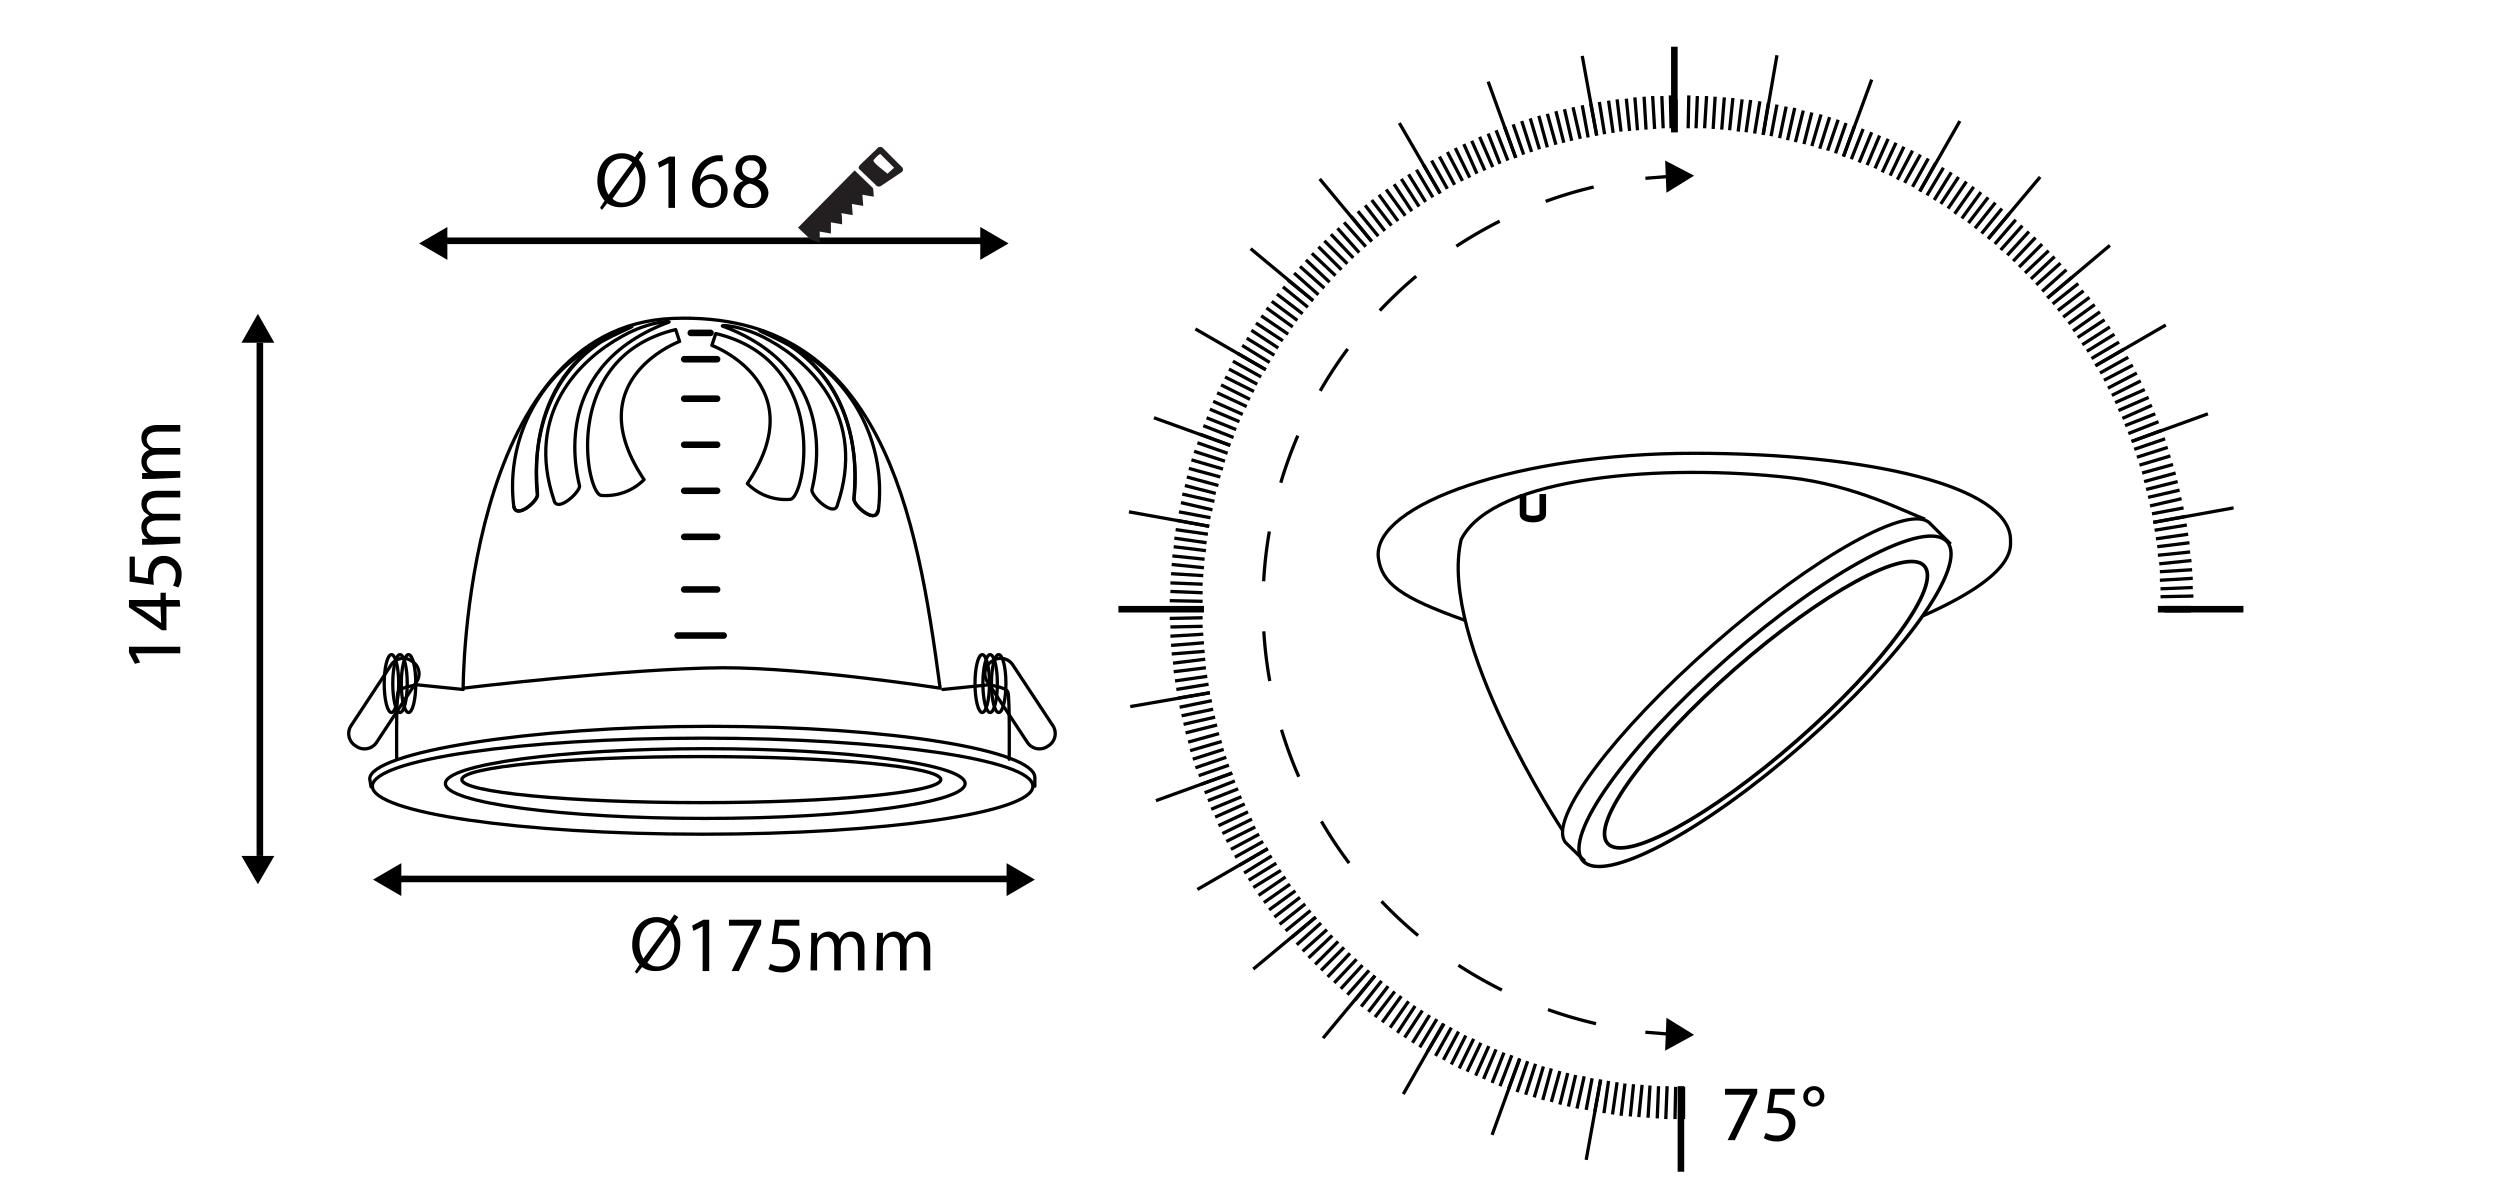 <svg xmlns="http://www.w3.org/2000/svg" viewBox="0 0 380 180"><title>Teknik_cizim@Siva alti Salyangoz spot</title><path d="M70.4,104.6s0-55,31.9-56.2,37.1,30.1,40.6,56.2c0,0-20.1-3.1-33-3.1C95.4,101.6,70.4,104.6,70.4,104.6Z" style="fill:none;stroke:#000;stroke-linecap:round;stroke-linejoin:round;stroke-width:0.5px"/><line x1="104" y1="89.6" x2="109" y2="89.6" style="fill:none;stroke:#000;stroke-linecap:round;stroke-linejoin:round"/><line x1="103" y1="96.6" x2="110" y2="96.6" style="fill:none;stroke:#000;stroke-linecap:round;stroke-linejoin:round"/><line x1="104" y1="81.6" x2="109" y2="81.6" style="fill:none;stroke:#000;stroke-linecap:round;stroke-linejoin:round"/><line x1="104" y1="74.6" x2="109" y2="74.6" style="fill:none;stroke:#000;stroke-linecap:round;stroke-linejoin:round"/><line x1="104" y1="67.6" x2="109" y2="67.6" style="fill:none;stroke:#000;stroke-linecap:round;stroke-linejoin:round"/><line x1="104" y1="60.6" x2="109" y2="60.6" style="fill:none;stroke:#000;stroke-linecap:round;stroke-linejoin:round"/><line x1="104" y1="54.6" x2="109" y2="54.6" style="fill:none;stroke:#000;stroke-linecap:round;stroke-linejoin:round"/><line x1="105" y1="50.6" x2="108" y2="50.6" style="fill:none;stroke:#000;stroke-linecap:round;stroke-linejoin:round"/><ellipse cx="106.8" cy="119.5" rx="50.2" ry="7.3" style="fill:none;stroke:#000;stroke-linecap:round;stroke-linejoin:round;stroke-width:0.5px"/><path d="M56.4,119.6l-.2-1.2c0-4,24.1-8,51.8-8s49.3,3.7,49.3,7.8v1.3" style="fill:none;stroke:#000;stroke-linecap:round;stroke-linejoin:round;stroke-width:0.5px"/><ellipse cx="107.2" cy="119.1" rx="39.5" ry="5.3" style="fill:none;stroke:#000;stroke-linecap:round;stroke-linejoin:round;stroke-width:0.5px"/><ellipse cx="106.6" cy="118.5" rx="36.4" ry="3.5" style="fill:none;stroke:#000;stroke-linecap:round;stroke-linejoin:round;stroke-width:0.511px"/><path d="M70.4,104.8l-6.9-.7s-2.7.3-3,1.1-.2,10.2-.2,10.2" style="fill:none;stroke:#000;stroke-linecap:round;stroke-linejoin:round;stroke-width:0.5px"/><path d="M143.3,104.8l6.9-.7s2.7.3,3,1.1.2,10.2.2,10.2" style="fill:none;stroke:#000;stroke-linecap:round;stroke-linejoin:round;stroke-width:0.5px"/><path d="M97.9,72.9a8.2,8.2,0,0,1-6.5,2.4c-2.3-.1-6.3-21,11.3-25.2l.6,1.8S87.7,57.7,97.9,72.9Z" style="fill:none;stroke:#000;stroke-linecap:round;stroke-linejoin:round;stroke-width:0.5px"/><path d="M88.1,73.9c0-.4-5.4-17.6,13.2-24.8,1.7-.4-2.3-.5-6.7,2C88,54.7,79.8,62.9,84.2,76,84.6,78,88,75,88.1,73.9Z" style="fill:none;stroke:#000;stroke-linecap:round;stroke-linejoin:round;stroke-width:0.5px"/><path d="M81.7,75.3c0-.3-2.9-18.7,14-25.6,1.5-.4-2.1.9-6.2,3.3A24.7,24.7,0,0,0,78.1,77C78.5,78.9,81.6,76.3,81.7,75.3Z" style="fill:none;stroke:#000;stroke-linecap:round;stroke-linejoin:round;stroke-width:0.5px"/><path d="M78.1,77c.4,1.9,3.5-.7,3.6-1.8s-2.9-18.7,14-25.6" style="fill:none;stroke:#000;stroke-linecap:round;stroke-linejoin:round;stroke-width:0.5px"/><path d="M113.6,73.5a8.2,8.2,0,0,0,6.5,2.4c2.3-.1,6.3-21-11.3-25.2l-.6,1.8S123.8,58.3,113.6,73.5Z" style="fill:none;stroke:#000;stroke-linecap:round;stroke-linejoin:round;stroke-width:0.5px"/><path d="M123.4,74.5c0-.4,5.4-17.6-13.2-24.8-1.7-.4,2.3-.5,6.7,2,6.6,3.6,14.8,11.9,10.4,25C126.9,78.7,123.5,75.7,123.4,74.5Z" style="fill:none;stroke:#000;stroke-linecap:round;stroke-linejoin:round;stroke-width:0.5px"/><path d="M129.8,75.9c0-.3,2.9-18.7-14-25.6-1.5-.4,2.1.9,6.2,3.3a24.7,24.7,0,0,1,11.5,24.1C133,79.6,129.9,77,129.8,75.9Z" style="fill:none;stroke:#000;stroke-linecap:round;stroke-linejoin:round;stroke-width:0.5px"/><path d="M133.4,77.7c-.4,1.9-3.5-.7-3.6-1.8s2.9-18.7-14-25.6" style="fill:none;stroke:#000;stroke-linecap:round;stroke-linejoin:round;stroke-width:0.5px"/><ellipse cx="149.3" cy="103.9" rx="1.1" ry="4.4" style="fill:none;stroke:#000;stroke-linecap:round;stroke-linejoin:round;stroke-width:0.5px"/><ellipse cx="150.5" cy="103.9" rx="1.1" ry="4.4" style="fill:none;stroke:#000;stroke-linecap:round;stroke-linejoin:round;stroke-width:0.5px"/><ellipse cx="151.8" cy="103.9" rx="1.1" ry="4.4" style="fill:none;stroke:#000;stroke-linecap:round;stroke-linejoin:round;stroke-width:0.5px"/><ellipse cx="59.5" cy="103.9" rx="1.1" ry="4.4" style="fill:none;stroke:#000;stroke-linecap:round;stroke-linejoin:round;stroke-width:0.5px"/><ellipse cx="60.8" cy="103.9" rx="1.1" ry="4.4" style="fill:none;stroke:#000;stroke-linecap:round;stroke-linejoin:round;stroke-width:0.5px"/><ellipse cx="62.1" cy="103.9" rx="1.1" ry="4.4" style="fill:none;stroke:#000;stroke-linecap:round;stroke-linejoin:round;stroke-width:0.5px"/><path d="M160.1,110.4a2.2,2.2,0,0,1-.8,3h0a2.2,2.2,0,0,1-3.1-.5l-6.2-9.4a2.2,2.2,0,0,1,.8-3h0a2.2,2.2,0,0,1,3.1.5Z" style="fill:none;stroke:#000;stroke-linecap:round;stroke-linejoin:round;stroke-width:0.5px"/><path d="M53.3,110.4a2.2,2.2,0,0,0,.8,3h0a2.2,2.2,0,0,0,3.1-.5l6.2-9.4a2.2,2.2,0,0,0-.8-3h0a2.2,2.2,0,0,0-3.1.5Z" style="fill:none;stroke:#000;stroke-linecap:round;stroke-linejoin:round;stroke-width:0.5px"/><ellipse cx="268.4" cy="107" rx="32" ry="7.2" transform="translate(-4 203.4) rotate(-41.2)" style="fill:none;stroke:#000;stroke-miterlimit:10;stroke-width:0.558px"/><path d="M240.9,130.9l-2.9-2.8c-2.9-3.3,7.2-16.8,22.5-30.2s30-21.6,32.9-18.3l3.1,3.1" style="fill:none;stroke:#000;stroke-miterlimit:10;stroke-width:0.5px"/><ellipse cx="268.2" cy="106.4" rx="36.8" ry="8.7" transform="translate(-3.6 203.2) rotate(-41.2)" style="fill:none;stroke:#000;stroke-miterlimit:10;stroke-width:0.526px"/><path d="M237.5,126.2s-19-28.8-15.4-44.2c5-9.8,31.2-11.5,49.9-9.4,10,1.1,18.2,5.5,20.6,6.3" style="fill:none;stroke:#000;stroke-miterlimit:10;stroke-width:0.5px"/><path d="M222.7,94.3c-9.8-3.5-12.7-5.6-13.2-9.6-.8-8.1,21.4-15.8,48-15.8s48.1,5,48.1,13.2c0,1.3.7,5.3-13.3,11.5" style="fill:none;stroke:#000;stroke-miterlimit:10;stroke-width:0.5px"/><path d="M234.5,75.1v3.1c0,.4-.6.7-1.5.7h0c-.9,0-1.5-.3-1.5-.7V75.1" style="fill:none;stroke:#000;stroke-miterlimit:10"/><line x1="60" y1="133.6" x2="154" y2="133.6" style="fill:none;stroke:#000;stroke-miterlimit:10"/><polygon points="61 136.2 56.7 133.7 61 131.2 61 136.2"/><polygon points="153 136.2 157.3 133.7 153 131.2 153 136.2"/><line x1="39.5" y1="52.1" x2="39.5" y2="130.1" style="fill:none;stroke:#000;stroke-miterlimit:10"/><polygon points="36.7 52.1 39.2 47.7 41.7 52.1 36.7 52.1"/><polygon points="36.7 130.1 39.2 134.4 41.7 130.1 36.7 130.1"/><line x1="254.5" y1="20.1" x2="254.5" y2="7.1" style="fill:none;stroke:#000;stroke-miterlimit:10"/><line x1="242.7" y1="20.6" x2="240.5" y2="8.5" style="fill:none;stroke:#000;stroke-miterlimit:10;stroke-width:0.5px"/><line x1="230.4" y1="24" x2="226.2" y2="12.4" style="fill:none;stroke:#000;stroke-miterlimit:10;stroke-width:0.5px"/><line x1="218.9" y1="29.4" x2="212.7" y2="18.7" style="fill:none;stroke:#000;stroke-miterlimit:10;stroke-width:0.5px"/><line x1="208.5" y1="36.7" x2="200.6" y2="27.2" style="fill:none;stroke:#000;stroke-miterlimit:10;stroke-width:0.5px"/><line x1="199.6" y1="45.7" x2="190.1" y2="37.8" style="fill:none;stroke:#000;stroke-miterlimit:10;stroke-width:0.5px"/><line x1="192.4" y1="56.2" x2="181.7" y2="50" style="fill:none;stroke:#000;stroke-miterlimit:10;stroke-width:0.5px"/><line x1="187" y1="67.7" x2="175.4" y2="63.5" style="fill:none;stroke:#000;stroke-miterlimit:10;stroke-width:0.5px"/><line x1="183.8" y1="80" x2="171.6" y2="77.8" style="fill:none;stroke:#000;stroke-miterlimit:10;stroke-width:0.5px"/><line x1="183" y1="92.6" x2="170" y2="92.6" style="fill:none;stroke:#000;stroke-miterlimit:10"/><line x1="183.9" y1="105.3" x2="171.8" y2="107.4" style="fill:none;stroke:#000;stroke-miterlimit:10;stroke-width:0.5px"/><line x1="187.3" y1="117.5" x2="175.7" y2="121.7" style="fill:none;stroke:#000;stroke-miterlimit:10;stroke-width:0.5px"/><line x1="192.7" y1="129" x2="182" y2="135.2" style="fill:none;stroke:#000;stroke-miterlimit:10;stroke-width:0.5px"/><line x1="200" y1="139.4" x2="190.5" y2="147.3" style="fill:none;stroke:#000;stroke-miterlimit:10;stroke-width:0.5px"/><line x1="209" y1="148.3" x2="201.1" y2="157.8" style="fill:none;stroke:#000;stroke-miterlimit:10;stroke-width:0.5px"/><line x1="219.4" y1="155.6" x2="213.3" y2="166.3" style="fill:none;stroke:#000;stroke-miterlimit:10;stroke-width:0.5px"/><line x1="231" y1="160.9" x2="226.8" y2="172.5" style="fill:none;stroke:#000;stroke-miterlimit:10;stroke-width:0.5px"/><line x1="243.3" y1="164.1" x2="241.1" y2="176.3" style="fill:none;stroke:#000;stroke-miterlimit:10;stroke-width:0.5px"/><line x1="255.5" y1="165.1" x2="255.5" y2="178.1" style="fill:none;stroke:#000;stroke-miterlimit:10"/><line x1="328" y1="92.6" x2="341" y2="92.6" style="fill:none;stroke:#000;stroke-miterlimit:10"/><line x1="327.3" y1="79.4" x2="339.5" y2="77.2" style="fill:none;stroke:#000;stroke-miterlimit:10;stroke-width:0.5px"/><line x1="324" y1="67.1" x2="335.6" y2="62.9" style="fill:none;stroke:#000;stroke-miterlimit:10;stroke-width:0.5px"/><line x1="318.5" y1="55.6" x2="329.2" y2="49.4" style="fill:none;stroke:#000;stroke-miterlimit:10;stroke-width:0.5px"/><line x1="311.2" y1="45.3" x2="320.7" y2="37.3" style="fill:none;stroke:#000;stroke-miterlimit:10;stroke-width:0.5px"/><line x1="302.2" y1="36.3" x2="310.1" y2="26.9" style="fill:none;stroke:#000;stroke-miterlimit:10;stroke-width:0.5px"/><line x1="291.8" y1="29.1" x2="297.9" y2="18.4" style="fill:none;stroke:#000;stroke-miterlimit:10;stroke-width:0.5px"/><line x1="280.2" y1="23.8" x2="284.5" y2="12.1" style="fill:none;stroke:#000;stroke-miterlimit:10;stroke-width:0.5px"/><line x1="268" y1="20.5" x2="270.1" y2="8.4" style="fill:none;stroke:#000;stroke-miterlimit:10;stroke-width:0.5px"/><line x1="254.5" y1="20.1" x2="254.5" y2="15.1" style="fill:none;stroke:#000;stroke-miterlimit:10"/><line x1="254" y1="19.5" x2="253.9" y2="14.5" style="fill:none;stroke:#000;stroke-miterlimit:10;stroke-width:0.5px"/><line x1="252.8" y1="19.5" x2="252.6" y2="14.6" style="fill:none;stroke:#000;stroke-miterlimit:10;stroke-width:0.5px"/><line x1="251.5" y1="19.6" x2="251.2" y2="14.6" style="fill:none;stroke:#000;stroke-miterlimit:10;stroke-width:0.5px"/><line x1="250.2" y1="19.7" x2="249.9" y2="14.7" style="fill:none;stroke:#000;stroke-miterlimit:10;stroke-width:0.5px"/><line x1="248.9" y1="19.8" x2="248.5" y2="14.8" style="fill:none;stroke:#000;stroke-miterlimit:10;stroke-width:0.5px"/><line x1="247.7" y1="19.9" x2="247.2" y2="15" style="fill:none;stroke:#000;stroke-miterlimit:10;stroke-width:0.5px"/><line x1="246.4" y1="20" x2="245.8" y2="15.1" style="fill:none;stroke:#000;stroke-miterlimit:10;stroke-width:0.5px"/><line x1="245.2" y1="20.2" x2="244.5" y2="15.3" style="fill:none;stroke:#000;stroke-miterlimit:10;stroke-width:0.5px"/><line x1="243.9" y1="20.4" x2="243.1" y2="15.5" style="fill:none;stroke:#000;stroke-miterlimit:10;stroke-width:0.5px"/><line x1="242.7" y1="20.6" x2="241.8" y2="15.8" style="fill:none;stroke:#000;stroke-miterlimit:10;stroke-width:0.5px"/><line x1="241.4" y1="20.9" x2="240.5" y2="16" style="fill:none;stroke:#000;stroke-miterlimit:10;stroke-width:0.5px"/><line x1="240.2" y1="21.1" x2="239.1" y2="16.3" style="fill:none;stroke:#000;stroke-miterlimit:10;stroke-width:0.5px"/><line x1="238.9" y1="21.4" x2="237.8" y2="16.6" style="fill:none;stroke:#000;stroke-miterlimit:10;stroke-width:0.5px"/><line x1="237.7" y1="21.7" x2="236.5" y2="16.9" style="fill:none;stroke:#000;stroke-miterlimit:10;stroke-width:0.5px"/><line x1="236.5" y1="22" x2="235.2" y2="17.3" style="fill:none;stroke:#000;stroke-miterlimit:10;stroke-width:0.5px"/><line x1="235.2" y1="22.4" x2="233.9" y2="17.6" style="fill:none;stroke:#000;stroke-miterlimit:10;stroke-width:0.5px"/><line x1="234" y1="22.7" x2="232.6" y2="18" style="fill:none;stroke:#000;stroke-miterlimit:10;stroke-width:0.5px"/><line x1="232.8" y1="23.1" x2="231.3" y2="18.4" style="fill:none;stroke:#000;stroke-miterlimit:10;stroke-width:0.5px"/><line x1="231.6" y1="23.5" x2="230" y2="18.9" style="fill:none;stroke:#000;stroke-miterlimit:10;stroke-width:0.5px"/><line x1="230.4" y1="24" x2="228.7" y2="19.3" style="fill:none;stroke:#000;stroke-miterlimit:10;stroke-width:0.5px"/><line x1="229.2" y1="24.4" x2="227.4" y2="19.8" style="fill:none;stroke:#000;stroke-miterlimit:10;stroke-width:0.5px"/><line x1="228" y1="24.9" x2="226.2" y2="20.3" style="fill:none;stroke:#000;stroke-miterlimit:10;stroke-width:0.5px"/><line x1="226.9" y1="25.4" x2="224.9" y2="20.8" style="fill:none;stroke:#000;stroke-miterlimit:10;stroke-width:0.5px"/><line x1="225.7" y1="25.9" x2="223.7" y2="21.4" style="fill:none;stroke:#000;stroke-miterlimit:10;stroke-width:0.5px"/><line x1="224.5" y1="26.4" x2="222.5" y2="21.9" style="fill:none;stroke:#000;stroke-miterlimit:10;stroke-width:0.5px"/><line x1="223.4" y1="27" x2="221.2" y2="22.5" style="fill:none;stroke:#000;stroke-miterlimit:10;stroke-width:0.5px"/><line x1="222.3" y1="27.5" x2="220" y2="23.1" style="fill:none;stroke:#000;stroke-miterlimit:10;stroke-width:0.5px"/><line x1="221.1" y1="28.1" x2="218.8" y2="23.8" style="fill:none;stroke:#000;stroke-miterlimit:10;stroke-width:0.5px"/><line x1="220" y1="28.7" x2="217.6" y2="24.4" style="fill:none;stroke:#000;stroke-miterlimit:10;stroke-width:0.5px"/><line x1="218.9" y1="29.4" x2="216.4" y2="25.1" style="fill:none;stroke:#000;stroke-miterlimit:10;stroke-width:0.5px"/><line x1="217.8" y1="30" x2="215.3" y2="25.8" style="fill:none;stroke:#000;stroke-miterlimit:10;stroke-width:0.5px"/><line x1="216.7" y1="30.7" x2="214.1" y2="26.5" style="fill:none;stroke:#000;stroke-miterlimit:10;stroke-width:0.5px"/><line x1="215.7" y1="31.4" x2="213" y2="27.2" style="fill:none;stroke:#000;stroke-miterlimit:10;stroke-width:0.5px"/><line x1="214.6" y1="32.1" x2="211.9" y2="28" style="fill:none;stroke:#000;stroke-miterlimit:10;stroke-width:0.5px"/><line x1="213.6" y1="32.8" x2="210.7" y2="28.8" style="fill:none;stroke:#000;stroke-miterlimit:10;stroke-width:0.5px"/><line x1="212.5" y1="33.6" x2="209.6" y2="29.6" style="fill:none;stroke:#000;stroke-miterlimit:10;stroke-width:0.5px"/><line x1="211.5" y1="34.3" x2="208.5" y2="30.4" style="fill:none;stroke:#000;stroke-miterlimit:10;stroke-width:0.5px"/><line x1="210.5" y1="35.1" x2="207.5" y2="31.2" style="fill:none;stroke:#000;stroke-miterlimit:10;stroke-width:0.5px"/><line x1="209.5" y1="35.9" x2="206.4" y2="32.1" style="fill:none;stroke:#000;stroke-miterlimit:10;stroke-width:0.5px"/><line x1="208.5" y1="36.7" x2="205.4" y2="32.9" style="fill:none;stroke:#000;stroke-miterlimit:10;stroke-width:0.5px"/><line x1="207.6" y1="37.5" x2="204.3" y2="33.8" style="fill:none;stroke:#000;stroke-miterlimit:10;stroke-width:0.5px"/><line x1="206.6" y1="38.4" x2="203.3" y2="34.7" style="fill:none;stroke:#000;stroke-miterlimit:10;stroke-width:0.5px"/><line x1="205.7" y1="39.2" x2="202.3" y2="35.6" style="fill:none;stroke:#000;stroke-miterlimit:10;stroke-width:0.5px"/><line x1="204.8" y1="40.1" x2="201.3" y2="36.6" style="fill:none;stroke:#000;stroke-miterlimit:10;stroke-width:0.5px"/><line x1="203.9" y1="41" x2="200.4" y2="37.5" style="fill:none;stroke:#000;stroke-miterlimit:10;stroke-width:0.5px"/><line x1="203" y1="41.9" x2="199.4" y2="38.5" style="fill:none;stroke:#000;stroke-miterlimit:10;stroke-width:0.5px"/><line x1="202.1" y1="42.9" x2="198.5" y2="39.5" style="fill:none;stroke:#000;stroke-miterlimit:10;stroke-width:0.5px"/><line x1="201.3" y1="43.8" x2="197.6" y2="40.5" style="fill:none;stroke:#000;stroke-miterlimit:10;stroke-width:0.5px"/><line x1="200.4" y1="44.8" x2="196.7" y2="41.5" style="fill:none;stroke:#000;stroke-miterlimit:10;stroke-width:0.5px"/><line x1="199.6" y1="45.7" x2="195.8" y2="42.6" style="fill:none;stroke:#000;stroke-miterlimit:10;stroke-width:0.5px"/><line x1="198.8" y1="46.7" x2="195" y2="43.6" style="fill:none;stroke:#000;stroke-miterlimit:10;stroke-width:0.5px"/><line x1="198" y1="47.7" x2="194.1" y2="44.7" style="fill:none;stroke:#000;stroke-miterlimit:10;stroke-width:0.5px"/><line x1="197.2" y1="48.7" x2="193.3" y2="45.8" style="fill:none;stroke:#000;stroke-miterlimit:10;stroke-width:0.5px"/><line x1="196.5" y1="49.7" x2="192.5" y2="46.8" style="fill:none;stroke:#000;stroke-miterlimit:10;stroke-width:0.5px"/><line x1="195.8" y1="50.8" x2="191.7" y2="48" style="fill:none;stroke:#000;stroke-miterlimit:10;stroke-width:0.5px"/><line x1="195" y1="51.8" x2="190.9" y2="49.1" style="fill:none;stroke:#000;stroke-miterlimit:10;stroke-width:0.5px"/><line x1="194.3" y1="52.9" x2="190.2" y2="50.2" style="fill:none;stroke:#000;stroke-miterlimit:10;stroke-width:0.5px"/><line x1="193.7" y1="54" x2="189.5" y2="51.4" style="fill:none;stroke:#000;stroke-miterlimit:10;stroke-width:0.5px"/><line x1="193" y1="55.1" x2="188.8" y2="52.5" style="fill:none;stroke:#000;stroke-miterlimit:10;stroke-width:0.5px"/><line x1="192.4" y1="56.2" x2="188.1" y2="53.7" style="fill:none;stroke:#000;stroke-miterlimit:10;stroke-width:0.5px"/><line x1="191.7" y1="57.3" x2="187.4" y2="54.9" style="fill:none;stroke:#000;stroke-miterlimit:10;stroke-width:0.5px"/><line x1="191.1" y1="58.4" x2="186.8" y2="56.1" style="fill:none;stroke:#000;stroke-miterlimit:10;stroke-width:0.5px"/><line x1="190.6" y1="59.5" x2="186.2" y2="57.3" style="fill:none;stroke:#000;stroke-miterlimit:10;stroke-width:0.5px"/><line x1="190" y1="60.7" x2="185.6" y2="58.5" style="fill:none;stroke:#000;stroke-miterlimit:10;stroke-width:0.5px"/><line x1="189.5" y1="61.8" x2="185" y2="59.7" style="fill:none;stroke:#000;stroke-miterlimit:10;stroke-width:0.5px"/><line x1="188.9" y1="63" x2="184.4" y2="61" style="fill:none;stroke:#000;stroke-miterlimit:10;stroke-width:0.5px"/><line x1="188.4" y1="64.1" x2="183.9" y2="62.2" style="fill:none;stroke:#000;stroke-miterlimit:10;stroke-width:0.5px"/><line x1="187.9" y1="65.3" x2="183.4" y2="63.5" style="fill:none;stroke:#000;stroke-miterlimit:10;stroke-width:0.5px"/><line x1="187.5" y1="66.5" x2="182.9" y2="64.7" style="fill:none;stroke:#000;stroke-miterlimit:10;stroke-width:0.5px"/><line x1="187" y1="67.7" x2="182.4" y2="66" style="fill:none;stroke:#000;stroke-miterlimit:10;stroke-width:0.5px"/><line x1="186.6" y1="68.9" x2="182" y2="67.3" style="fill:none;stroke:#000;stroke-miterlimit:10;stroke-width:0.5px"/><line x1="186.2" y1="70.1" x2="181.5" y2="68.6" style="fill:none;stroke:#000;stroke-miterlimit:10;stroke-width:0.5px"/><line x1="185.9" y1="71.3" x2="181.1" y2="69.9" style="fill:none;stroke:#000;stroke-miterlimit:10;stroke-width:0.5px"/><line x1="185.5" y1="72.5" x2="180.7" y2="71.2" style="fill:none;stroke:#000;stroke-miterlimit:10;stroke-width:0.5px"/><line x1="185.2" y1="73.8" x2="180.4" y2="72.5" style="fill:none;stroke:#000;stroke-miterlimit:10;stroke-width:0.5px"/><line x1="184.8" y1="75" x2="180.1" y2="73.8" style="fill:none;stroke:#000;stroke-miterlimit:10;stroke-width:0.5px"/><line x1="184.6" y1="76.2" x2="179.7" y2="75.1" style="fill:none;stroke:#000;stroke-miterlimit:10;stroke-width:0.5px"/><line x1="184.3" y1="77.5" x2="179.5" y2="76.4" style="fill:none;stroke:#000;stroke-miterlimit:10;stroke-width:0.5px"/><line x1="184" y1="78.7" x2="179.2" y2="77.8" style="fill:none;stroke:#000;stroke-miterlimit:10;stroke-width:0.5px"/><line x1="183.8" y1="80" x2="178.9" y2="79.1" style="fill:none;stroke:#000;stroke-miterlimit:10;stroke-width:0.5px"/><line x1="183.6" y1="81.2" x2="178.7" y2="80.5" style="fill:none;stroke:#000;stroke-miterlimit:10;stroke-width:0.5px"/><line x1="183.4" y1="82.5" x2="178.5" y2="81.8" style="fill:none;stroke:#000;stroke-miterlimit:10;stroke-width:0.5px"/><line x1="183.3" y1="83.7" x2="178.4" y2="83.1" style="fill:none;stroke:#000;stroke-miterlimit:10;stroke-width:0.5px"/><line x1="183.1" y1="85" x2="178.2" y2="84.5" style="fill:none;stroke:#000;stroke-miterlimit:10;stroke-width:0.5px"/><line x1="183" y1="86.3" x2="178.1" y2="85.8" style="fill:none;stroke:#000;stroke-miterlimit:10;stroke-width:0.5px"/><line x1="182.9" y1="87.5" x2="178" y2="87.2" style="fill:none;stroke:#000;stroke-miterlimit:10;stroke-width:0.5px"/><line x1="182.8" y1="88.8" x2="177.9" y2="88.6" style="fill:none;stroke:#000;stroke-miterlimit:10;stroke-width:0.5px"/><line x1="182.8" y1="90.1" x2="177.9" y2="89.9" style="fill:none;stroke:#000;stroke-miterlimit:10;stroke-width:0.5px"/><line x1="182.8" y1="91.4" x2="177.8" y2="91.3" style="fill:none;stroke:#000;stroke-miterlimit:10;stroke-width:0.5px"/><line x1="182.8" y1="92.6" x2="177.8" y2="92.6" style="fill:none;stroke:#000;stroke-miterlimit:10;stroke-width:0.5px"/><line x1="182.8" y1="93.9" x2="177.8" y2="94" style="fill:none;stroke:#000;stroke-miterlimit:10;stroke-width:0.5px"/><line x1="182.8" y1="95.2" x2="177.9" y2="95.3" style="fill:none;stroke:#000;stroke-miterlimit:10;stroke-width:0.5px"/><line x1="182.9" y1="96.4" x2="177.9" y2="96.7" style="fill:none;stroke:#000;stroke-miterlimit:10;stroke-width:0.5px"/><line x1="183" y1="97.7" x2="178" y2="98.1" style="fill:none;stroke:#000;stroke-miterlimit:10;stroke-width:0.5px"/><line x1="183.1" y1="99" x2="178.1" y2="99.4" style="fill:none;stroke:#000;stroke-miterlimit:10;stroke-width:0.5px"/><line x1="183.2" y1="100.2" x2="178.3" y2="100.8" style="fill:none;stroke:#000;stroke-miterlimit:10;stroke-width:0.5px"/><line x1="183.3" y1="101.5" x2="178.4" y2="102.1" style="fill:none;stroke:#000;stroke-miterlimit:10;stroke-width:0.5px"/><line x1="183.5" y1="102.8" x2="178.6" y2="103.5" style="fill:none;stroke:#000;stroke-miterlimit:10;stroke-width:0.5px"/><line x1="183.7" y1="104" x2="178.8" y2="104.8" style="fill:none;stroke:#000;stroke-miterlimit:10;stroke-width:0.5px"/><line x1="183.9" y1="105.3" x2="179.1" y2="106.1" style="fill:none;stroke:#000;stroke-miterlimit:10;stroke-width:0.5px"/><line x1="184.2" y1="106.5" x2="179.3" y2="107.5" style="fill:none;stroke:#000;stroke-miterlimit:10;stroke-width:0.5px"/><line x1="184.4" y1="107.8" x2="179.6" y2="108.8" style="fill:none;stroke:#000;stroke-miterlimit:10;stroke-width:0.5px"/><line x1="184.7" y1="109" x2="179.9" y2="110.1" style="fill:none;stroke:#000;stroke-miterlimit:10;stroke-width:0.5px"/><line x1="185" y1="110.2" x2="180.2" y2="111.4" style="fill:none;stroke:#000;stroke-miterlimit:10;stroke-width:0.5px"/><line x1="185.3" y1="111.5" x2="180.6" y2="112.8" style="fill:none;stroke:#000;stroke-miterlimit:10;stroke-width:0.5px"/><line x1="185.7" y1="112.7" x2="180.9" y2="114.1" style="fill:none;stroke:#000;stroke-miterlimit:10;stroke-width:0.5px"/><line x1="186" y1="113.9" x2="181.3" y2="115.4" style="fill:none;stroke:#000;stroke-miterlimit:10;stroke-width:0.5px"/><line x1="186.4" y1="115.1" x2="181.7" y2="116.7" style="fill:none;stroke:#000;stroke-miterlimit:10;stroke-width:0.5px"/><line x1="186.8" y1="116.3" x2="182.2" y2="117.9" style="fill:none;stroke:#000;stroke-miterlimit:10;stroke-width:0.5px"/><line x1="187.3" y1="117.5" x2="182.6" y2="119.2" style="fill:none;stroke:#000;stroke-miterlimit:10;stroke-width:0.5px"/><line x1="187.7" y1="118.7" x2="183.1" y2="120.5" style="fill:none;stroke:#000;stroke-miterlimit:10;stroke-width:0.5px"/><line x1="188.2" y1="119.9" x2="183.6" y2="121.7" style="fill:none;stroke:#000;stroke-miterlimit:10;stroke-width:0.5px"/><line x1="188.7" y1="121.1" x2="184.1" y2="123" style="fill:none;stroke:#000;stroke-miterlimit:10;stroke-width:0.5px"/><line x1="189.2" y1="122.2" x2="184.7" y2="124.2" style="fill:none;stroke:#000;stroke-miterlimit:10;stroke-width:0.5px"/><line x1="189.7" y1="123.4" x2="185.2" y2="125.5" style="fill:none;stroke:#000;stroke-miterlimit:10;stroke-width:0.5px"/><line x1="190.3" y1="124.5" x2="185.8" y2="126.7" style="fill:none;stroke:#000;stroke-miterlimit:10;stroke-width:0.5px"/><line x1="190.8" y1="125.7" x2="186.4" y2="127.9" style="fill:none;stroke:#000;stroke-miterlimit:10;stroke-width:0.5px"/><line x1="191.4" y1="126.8" x2="187.1" y2="129.1" style="fill:none;stroke:#000;stroke-miterlimit:10;stroke-width:0.5px"/><line x1="192" y1="127.9" x2="187.7" y2="130.3" style="fill:none;stroke:#000;stroke-miterlimit:10;stroke-width:0.5px"/><line x1="192.7" y1="129" x2="188.4" y2="131.5" style="fill:none;stroke:#000;stroke-miterlimit:10;stroke-width:0.5px"/><line x1="193.3" y1="130.1" x2="189.1" y2="132.7" style="fill:none;stroke:#000;stroke-miterlimit:10;stroke-width:0.5px"/><line x1="194" y1="131.2" x2="189.8" y2="133.8" style="fill:none;stroke:#000;stroke-miterlimit:10;stroke-width:0.5px"/><line x1="194.7" y1="132.3" x2="190.5" y2="134.9" style="fill:none;stroke:#000;stroke-miterlimit:10;stroke-width:0.5px"/><line x1="195.4" y1="133.3" x2="191.3" y2="136.1" style="fill:none;stroke:#000;stroke-miterlimit:10;stroke-width:0.5px"/><line x1="196.1" y1="134.4" x2="192.1" y2="137.2" style="fill:none;stroke:#000;stroke-miterlimit:10;stroke-width:0.5px"/><line x1="196.9" y1="135.4" x2="192.9" y2="138.3" style="fill:none;stroke:#000;stroke-miterlimit:10;stroke-width:0.5px"/><line x1="197.6" y1="136.4" x2="193.7" y2="139.4" style="fill:none;stroke:#000;stroke-miterlimit:10;stroke-width:0.5px"/><line x1="198.4" y1="137.4" x2="194.5" y2="140.5" style="fill:none;stroke:#000;stroke-miterlimit:10;stroke-width:0.5px"/><line x1="199.2" y1="138.4" x2="195.4" y2="141.5" style="fill:none;stroke:#000;stroke-miterlimit:10;stroke-width:0.5px"/><line x1="200" y1="139.4" x2="196.2" y2="142.6" style="fill:none;stroke:#000;stroke-miterlimit:10;stroke-width:0.5px"/><line x1="200.8" y1="140.3" x2="197.1" y2="143.6" style="fill:none;stroke:#000;stroke-miterlimit:10;stroke-width:0.5px"/><line x1="201.7" y1="141.3" x2="198" y2="144.6" style="fill:none;stroke:#000;stroke-miterlimit:10;stroke-width:0.5px"/><line x1="202.5" y1="142.2" x2="198.9" y2="145.6" style="fill:none;stroke:#000;stroke-miterlimit:10;stroke-width:0.5px"/><line x1="203.4" y1="143.1" x2="199.9" y2="146.6" style="fill:none;stroke:#000;stroke-miterlimit:10;stroke-width:0.5px"/><line x1="204.3" y1="144" x2="200.8" y2="147.5" style="fill:none;stroke:#000;stroke-miterlimit:10;stroke-width:0.5px"/><line x1="205.2" y1="144.9" x2="201.8" y2="148.5" style="fill:none;stroke:#000;stroke-miterlimit:10;stroke-width:0.5px"/><line x1="206.2" y1="145.8" x2="202.8" y2="149.4" style="fill:none;stroke:#000;stroke-miterlimit:10;stroke-width:0.5px"/><line x1="207.1" y1="146.7" x2="203.8" y2="150.3" style="fill:none;stroke:#000;stroke-miterlimit:10;stroke-width:0.5px"/><line x1="208.1" y1="147.5" x2="204.8" y2="151.2" style="fill:none;stroke:#000;stroke-miterlimit:10;stroke-width:0.5px"/><line x1="209" y1="148.3" x2="205.9" y2="152.1" style="fill:none;stroke:#000;stroke-miterlimit:10;stroke-width:0.5px"/><line x1="210" y1="149.1" x2="206.9" y2="153" style="fill:none;stroke:#000;stroke-miterlimit:10;stroke-width:0.5px"/><line x1="211" y1="149.9" x2="208" y2="153.8" style="fill:none;stroke:#000;stroke-miterlimit:10;stroke-width:0.5px"/><line x1="212" y1="150.7" x2="209" y2="154.6" style="fill:none;stroke:#000;stroke-miterlimit:10;stroke-width:0.5px"/><line x1="213" y1="151.4" x2="210.1" y2="155.4" style="fill:none;stroke:#000;stroke-miterlimit:10;stroke-width:0.5px"/><line x1="214.1" y1="152.2" x2="211.3" y2="156.2" style="fill:none;stroke:#000;stroke-miterlimit:10;stroke-width:0.5px"/><line x1="215.1" y1="152.9" x2="212.4" y2="157" style="fill:none;stroke:#000;stroke-miterlimit:10;stroke-width:0.5px"/><line x1="216.2" y1="153.6" x2="213.5" y2="157.7" style="fill:none;stroke:#000;stroke-miterlimit:10;stroke-width:0.5px"/><line x1="217.3" y1="154.3" x2="214.7" y2="158.5" style="fill:none;stroke:#000;stroke-miterlimit:10;stroke-width:0.5px"/><line x1="218.4" y1="154.9" x2="215.8" y2="159.2" style="fill:none;stroke:#000;stroke-miterlimit:10;stroke-width:0.5px"/><line x1="219.5" y1="155.6" x2="217" y2="159.8" style="fill:none;stroke:#000;stroke-miterlimit:10;stroke-width:0.5px"/><line x1="220.6" y1="156.2" x2="218.2" y2="160.5" style="fill:none;stroke:#000;stroke-miterlimit:10;stroke-width:0.5px"/><line x1="221.7" y1="156.8" x2="219.4" y2="161.1" style="fill:none;stroke:#000;stroke-miterlimit:10;stroke-width:0.5px"/><line x1="222.8" y1="157.4" x2="220.6" y2="161.8" style="fill:none;stroke:#000;stroke-miterlimit:10;stroke-width:0.5px"/><line x1="224" y1="157.9" x2="221.8" y2="162.4" style="fill:none;stroke:#000;stroke-miterlimit:10;stroke-width:0.5px"/><line x1="225.1" y1="158.5" x2="223" y2="162.9" style="fill:none;stroke:#000;stroke-miterlimit:10;stroke-width:0.5px"/><line x1="226.3" y1="159" x2="224.3" y2="163.5" style="fill:none;stroke:#000;stroke-miterlimit:10;stroke-width:0.5px"/><line x1="227.4" y1="159.5" x2="225.5" y2="164" style="fill:none;stroke:#000;stroke-miterlimit:10;stroke-width:0.5px"/><line x1="228.6" y1="160" x2="226.8" y2="164.6" style="fill:none;stroke:#000;stroke-miterlimit:10;stroke-width:0.5px"/><line x1="229.8" y1="160.4" x2="228" y2="165.1" style="fill:none;stroke:#000;stroke-miterlimit:10;stroke-width:0.5px"/><line x1="231" y1="160.9" x2="229.3" y2="165.5" style="fill:none;stroke:#000;stroke-miterlimit:10;stroke-width:0.5px"/><line x1="232.2" y1="161.3" x2="230.6" y2="166" style="fill:none;stroke:#000;stroke-miterlimit:10;stroke-width:0.5px"/><line x1="233.4" y1="161.7" x2="231.9" y2="166.4" style="fill:none;stroke:#000;stroke-miterlimit:10;stroke-width:0.5px"/><line x1="234.6" y1="162.1" x2="233.2" y2="166.8" style="fill:none;stroke:#000;stroke-miterlimit:10;stroke-width:0.5px"/><line x1="235.8" y1="162.4" x2="234.5" y2="167.2" style="fill:none;stroke:#000;stroke-miterlimit:10;stroke-width:0.5px"/><line x1="237.1" y1="162.8" x2="235.8" y2="167.5" style="fill:none;stroke:#000;stroke-miterlimit:10;stroke-width:0.5px"/><line x1="238.3" y1="163.1" x2="237.1" y2="167.9" style="fill:none;stroke:#000;stroke-miterlimit:10;stroke-width:0.5px"/><line x1="239.5" y1="163.4" x2="238.4" y2="168.2" style="fill:none;stroke:#000;stroke-miterlimit:10;stroke-width:0.5px"/><line x1="240.8" y1="163.6" x2="239.7" y2="168.5" style="fill:none;stroke:#000;stroke-miterlimit:10;stroke-width:0.5px"/><line x1="242" y1="163.9" x2="241.1" y2="168.7" style="fill:none;stroke:#000;stroke-miterlimit:10;stroke-width:0.5px"/><line x1="243.3" y1="164.1" x2="242.4" y2="169" style="fill:none;stroke:#000;stroke-miterlimit:10;stroke-width:0.5px"/><line x1="244.5" y1="164.3" x2="243.8" y2="169.2" style="fill:none;stroke:#000;stroke-miterlimit:10;stroke-width:0.5px"/><line x1="245.8" y1="164.5" x2="245.1" y2="169.4" style="fill:none;stroke:#000;stroke-miterlimit:10;stroke-width:0.5px"/><line x1="247" y1="164.7" x2="246.4" y2="169.6" style="fill:none;stroke:#000;stroke-miterlimit:10;stroke-width:0.5px"/><line x1="248.3" y1="164.8" x2="247.8" y2="169.7" style="fill:none;stroke:#000;stroke-miterlimit:10;stroke-width:0.5px"/><line x1="249.6" y1="164.9" x2="249.1" y2="169.8" style="fill:none;stroke:#000;stroke-miterlimit:10;stroke-width:0.5px"/><line x1="250.8" y1="165" x2="250.5" y2="169.9" style="fill:none;stroke:#000;stroke-miterlimit:10;stroke-width:0.5px"/><line x1="252.1" y1="165.1" x2="251.9" y2="170" style="fill:none;stroke:#000;stroke-miterlimit:10;stroke-width:0.5px"/><line x1="253.4" y1="165.1" x2="253.2" y2="170.1" style="fill:none;stroke:#000;stroke-miterlimit:10;stroke-width:0.5px"/><line x1="254.7" y1="165.2" x2="254.6" y2="170.1" style="fill:none;stroke:#000;stroke-miterlimit:10;stroke-width:0.5px"/><line x1="255.9" y1="165.2" x2="255.9" y2="170.1" style="fill:none;stroke:#000;stroke-miterlimit:10;stroke-width:0.5px"/><line x1="329" y1="92.6" x2="333" y2="92.6" style="fill:none;stroke:#000;stroke-miterlimit:10"/><line x1="328.4" y1="90.7" x2="333.4" y2="90.6" style="fill:none;stroke:#000;stroke-miterlimit:10;stroke-width:0.5px"/><line x1="328.4" y1="89.5" x2="333.3" y2="89.3" style="fill:none;stroke:#000;stroke-miterlimit:10;stroke-width:0.5px"/><line x1="328.3" y1="88.2" x2="333.3" y2="87.9" style="fill:none;stroke:#000;stroke-miterlimit:10;stroke-width:0.5px"/><line x1="328.3" y1="86.9" x2="333.2" y2="86.6" style="fill:none;stroke:#000;stroke-miterlimit:10;stroke-width:0.5px"/><line x1="328.2" y1="85.7" x2="333.1" y2="85.2" style="fill:none;stroke:#000;stroke-miterlimit:10;stroke-width:0.5px"/><line x1="328" y1="84.4" x2="332.9" y2="83.9" style="fill:none;stroke:#000;stroke-miterlimit:10;stroke-width:0.5px"/><line x1="327.9" y1="83.1" x2="332.8" y2="82.5" style="fill:none;stroke:#000;stroke-miterlimit:10;stroke-width:0.5px"/><line x1="327.7" y1="81.9" x2="332.6" y2="81.2" style="fill:none;stroke:#000;stroke-miterlimit:10;stroke-width:0.5px"/><line x1="327.5" y1="80.6" x2="332.4" y2="79.8" style="fill:none;stroke:#000;stroke-miterlimit:10;stroke-width:0.5px"/><line x1="327.3" y1="79.4" x2="332.2" y2="78.5" style="fill:none;stroke:#000;stroke-miterlimit:10;stroke-width:0.5px"/><line x1="327.1" y1="78.1" x2="331.9" y2="77.2" style="fill:none;stroke:#000;stroke-miterlimit:10;stroke-width:0.5px"/><line x1="326.8" y1="76.9" x2="331.6" y2="75.8" style="fill:none;stroke:#000;stroke-miterlimit:10;stroke-width:0.5px"/><line x1="326.5" y1="75.6" x2="331.3" y2="74.5" style="fill:none;stroke:#000;stroke-miterlimit:10;stroke-width:0.5px"/><line x1="326.2" y1="74.4" x2="331" y2="73.2" style="fill:none;stroke:#000;stroke-miterlimit:10;stroke-width:0.5px"/><line x1="325.9" y1="73.2" x2="330.7" y2="71.9" style="fill:none;stroke:#000;stroke-miterlimit:10;stroke-width:0.5px"/><line x1="325.6" y1="71.9" x2="330.3" y2="70.6" style="fill:none;stroke:#000;stroke-miterlimit:10;stroke-width:0.5px"/><line x1="325.2" y1="70.7" x2="329.9" y2="69.3" style="fill:none;stroke:#000;stroke-miterlimit:10;stroke-width:0.5px"/><line x1="324.8" y1="69.5" x2="329.5" y2="68" style="fill:none;stroke:#000;stroke-miterlimit:10;stroke-width:0.5px"/><line x1="324.4" y1="68.3" x2="329.1" y2="66.7" style="fill:none;stroke:#000;stroke-miterlimit:10;stroke-width:0.5px"/><line x1="324" y1="67.1" x2="328.6" y2="65.4" style="fill:none;stroke:#000;stroke-miterlimit:10;stroke-width:0.5px"/><line x1="323.5" y1="65.9" x2="328.1" y2="64.1" style="fill:none;stroke:#000;stroke-miterlimit:10;stroke-width:0.5px"/><line x1="323" y1="64.7" x2="327.6" y2="62.9" style="fill:none;stroke:#000;stroke-miterlimit:10;stroke-width:0.5px"/><line x1="322.6" y1="63.6" x2="327.1" y2="61.6" style="fill:none;stroke:#000;stroke-miterlimit:10;stroke-width:0.5px"/><line x1="322" y1="62.4" x2="326.6" y2="60.4" style="fill:none;stroke:#000;stroke-miterlimit:10;stroke-width:0.5px"/><line x1="321.5" y1="61.2" x2="326" y2="59.2" style="fill:none;stroke:#000;stroke-miterlimit:10;stroke-width:0.5px"/><line x1="321" y1="60.1" x2="325.4" y2="57.9" style="fill:none;stroke:#000;stroke-miterlimit:10;stroke-width:0.5px"/><line x1="320.4" y1="59" x2="324.8" y2="56.7" style="fill:none;stroke:#000;stroke-miterlimit:10;stroke-width:0.5px"/><line x1="319.8" y1="57.8" x2="324.2" y2="55.5" style="fill:none;stroke:#000;stroke-miterlimit:10;stroke-width:0.5px"/><line x1="319.2" y1="56.7" x2="323.5" y2="54.3" style="fill:none;stroke:#000;stroke-miterlimit:10;stroke-width:0.5px"/><line x1="318.5" y1="55.6" x2="322.8" y2="53.1" style="fill:none;stroke:#000;stroke-miterlimit:10;stroke-width:0.5px"/><line x1="317.9" y1="54.5" x2="322.1" y2="52" style="fill:none;stroke:#000;stroke-miterlimit:10;stroke-width:0.5px"/><line x1="317.2" y1="53.4" x2="321.4" y2="50.8" style="fill:none;stroke:#000;stroke-miterlimit:10;stroke-width:0.5px"/><line x1="316.5" y1="52.4" x2="320.7" y2="49.7" style="fill:none;stroke:#000;stroke-miterlimit:10;stroke-width:0.5px"/><line x1="315.8" y1="51.3" x2="319.9" y2="48.6" style="fill:none;stroke:#000;stroke-miterlimit:10;stroke-width:0.5px"/><line x1="315.1" y1="50.3" x2="319.2" y2="47.4" style="fill:none;stroke:#000;stroke-miterlimit:10;stroke-width:0.5px"/><line x1="314.4" y1="49.2" x2="318.4" y2="46.3" style="fill:none;stroke:#000;stroke-miterlimit:10;stroke-width:0.5px"/><line x1="313.6" y1="48.2" x2="317.6" y2="45.2" style="fill:none;stroke:#000;stroke-miterlimit:10;stroke-width:0.5px"/><line x1="312.8" y1="47.2" x2="316.7" y2="44.2" style="fill:none;stroke:#000;stroke-miterlimit:10;stroke-width:0.5px"/><line x1="312" y1="46.2" x2="315.9" y2="43.1" style="fill:none;stroke:#000;stroke-miterlimit:10;stroke-width:0.5px"/><line x1="311.2" y1="45.3" x2="315" y2="42.1" style="fill:none;stroke:#000;stroke-miterlimit:10;stroke-width:0.5px"/><line x1="310.4" y1="44.3" x2="314.1" y2="41" style="fill:none;stroke:#000;stroke-miterlimit:10;stroke-width:0.5px"/><line x1="309.5" y1="43.3" x2="313.2" y2="40" style="fill:none;stroke:#000;stroke-miterlimit:10;stroke-width:0.5px"/><line x1="308.7" y1="42.4" x2="312.3" y2="39" style="fill:none;stroke:#000;stroke-miterlimit:10;stroke-width:0.5px"/><line x1="307.8" y1="41.5" x2="311.4" y2="38.1" style="fill:none;stroke:#000;stroke-miterlimit:10;stroke-width:0.5px"/><line x1="306.9" y1="40.6" x2="310.4" y2="37.1" style="fill:none;stroke:#000;stroke-miterlimit:10;stroke-width:0.5px"/><line x1="306" y1="39.7" x2="309.4" y2="36.1" style="fill:none;stroke:#000;stroke-miterlimit:10;stroke-width:0.5px"/><line x1="305.1" y1="38.8" x2="308.4" y2="35.2" style="fill:none;stroke:#000;stroke-miterlimit:10;stroke-width:0.5px"/><line x1="304.1" y1="38" x2="307.4" y2="34.3" style="fill:none;stroke:#000;stroke-miterlimit:10;stroke-width:0.5px"/><line x1="303.2" y1="37.1" x2="306.4" y2="33.4" style="fill:none;stroke:#000;stroke-miterlimit:10;stroke-width:0.5px"/><line x1="302.2" y1="36.3" x2="305.4" y2="32.5" style="fill:none;stroke:#000;stroke-miterlimit:10;stroke-width:0.5px"/><line x1="301.2" y1="35.5" x2="304.3" y2="31.7" style="fill:none;stroke:#000;stroke-miterlimit:10;stroke-width:0.5px"/><line x1="300.2" y1="34.7" x2="303.3" y2="30.8" style="fill:none;stroke:#000;stroke-miterlimit:10;stroke-width:0.5px"/><line x1="299.2" y1="33.9" x2="302.2" y2="30" style="fill:none;stroke:#000;stroke-miterlimit:10;stroke-width:0.5px"/><line x1="298.2" y1="33.2" x2="301.1" y2="29.2" style="fill:none;stroke:#000;stroke-miterlimit:10;stroke-width:0.5px"/><line x1="297.1" y1="32.5" x2="300" y2="28.4" style="fill:none;stroke:#000;stroke-miterlimit:10;stroke-width:0.5px"/><line x1="296.1" y1="31.7" x2="298.9" y2="27.6" style="fill:none;stroke:#000;stroke-miterlimit:10;stroke-width:0.5px"/><line x1="295" y1="31" x2="297.7" y2="26.9" style="fill:none;stroke:#000;stroke-miterlimit:10;stroke-width:0.5px"/><line x1="294" y1="30.4" x2="296.6" y2="26.2" style="fill:none;stroke:#000;stroke-miterlimit:10;stroke-width:0.5px"/><line x1="292.9" y1="29.7" x2="295.4" y2="25.5" style="fill:none;stroke:#000;stroke-miterlimit:10;stroke-width:0.5px"/><line x1="291.8" y1="29.1" x2="294.2" y2="24.8" style="fill:none;stroke:#000;stroke-miterlimit:10;stroke-width:0.5px"/><line x1="290.7" y1="28.4" x2="293.1" y2="24.1" style="fill:none;stroke:#000;stroke-miterlimit:10;stroke-width:0.5px"/><line x1="289.5" y1="27.8" x2="291.9" y2="23.5" style="fill:none;stroke:#000;stroke-miterlimit:10;stroke-width:0.5px"/><line x1="288.4" y1="27.3" x2="290.7" y2="22.9" style="fill:none;stroke:#000;stroke-miterlimit:10;stroke-width:0.5px"/><line x1="287.3" y1="26.7" x2="289.4" y2="22.3" style="fill:none;stroke:#000;stroke-miterlimit:10;stroke-width:0.5px"/><line x1="286.1" y1="26.2" x2="288.2" y2="21.7" style="fill:none;stroke:#000;stroke-miterlimit:10;stroke-width:0.5px"/><line x1="285" y1="25.6" x2="287" y2="21.1" style="fill:none;stroke:#000;stroke-miterlimit:10;stroke-width:0.5px"/><line x1="283.8" y1="25.1" x2="285.7" y2="20.6" style="fill:none;stroke:#000;stroke-miterlimit:10;stroke-width:0.5px"/><line x1="282.6" y1="24.7" x2="284.5" y2="20.1" style="fill:none;stroke:#000;stroke-miterlimit:10;stroke-width:0.5px"/><line x1="281.4" y1="24.2" x2="283.2" y2="19.6" style="fill:none;stroke:#000;stroke-miterlimit:10;stroke-width:0.5px"/><line x1="280.2" y1="23.8" x2="281.9" y2="19.1" style="fill:none;stroke:#000;stroke-miterlimit:10;stroke-width:0.5px"/><line x1="279" y1="23.3" x2="280.6" y2="18.7" style="fill:none;stroke:#000;stroke-miterlimit:10;stroke-width:0.5px"/><line x1="277.8" y1="22.9" x2="279.4" y2="18.2" style="fill:none;stroke:#000;stroke-miterlimit:10;stroke-width:0.5px"/><line x1="276.6" y1="22.6" x2="278.1" y2="17.8" style="fill:none;stroke:#000;stroke-miterlimit:10;stroke-width:0.5px"/><line x1="275.4" y1="22.2" x2="276.8" y2="17.4" style="fill:none;stroke:#000;stroke-miterlimit:10;stroke-width:0.5px"/><line x1="274.2" y1="21.9" x2="275.4" y2="17.1" style="fill:none;stroke:#000;stroke-miterlimit:10;stroke-width:0.5px"/><line x1="272.9" y1="21.6" x2="274.1" y2="16.8" style="fill:none;stroke:#000;stroke-miterlimit:10;stroke-width:0.5px"/><line x1="271.7" y1="21.3" x2="272.8" y2="16.4" style="fill:none;stroke:#000;stroke-miterlimit:10;stroke-width:0.5px"/><line x1="270.5" y1="21" x2="271.5" y2="16.2" style="fill:none;stroke:#000;stroke-miterlimit:10;stroke-width:0.5px"/><line x1="269.2" y1="20.7" x2="270.1" y2="15.9" style="fill:none;stroke:#000;stroke-miterlimit:10;stroke-width:0.5px"/><line x1="268" y1="20.5" x2="268.8" y2="15.6" style="fill:none;stroke:#000;stroke-miterlimit:10;stroke-width:0.5px"/><line x1="266.7" y1="20.3" x2="267.5" y2="15.4" style="fill:none;stroke:#000;stroke-miterlimit:10;stroke-width:0.5px"/><line x1="265.4" y1="20.1" x2="266.1" y2="15.2" style="fill:none;stroke:#000;stroke-miterlimit:10;stroke-width:0.5px"/><line x1="264.2" y1="20" x2="264.8" y2="15.1" style="fill:none;stroke:#000;stroke-miterlimit:10;stroke-width:0.5px"/><line x1="262.9" y1="19.8" x2="263.4" y2="14.9" style="fill:none;stroke:#000;stroke-miterlimit:10;stroke-width:0.5px"/><line x1="261.7" y1="19.7" x2="262.1" y2="14.8" style="fill:none;stroke:#000;stroke-miterlimit:10;stroke-width:0.5px"/><line x1="260.4" y1="19.6" x2="260.7" y2="14.7" style="fill:none;stroke:#000;stroke-miterlimit:10;stroke-width:0.5px"/><line x1="259.1" y1="19.5" x2="259.4" y2="14.6" style="fill:none;stroke:#000;stroke-miterlimit:10;stroke-width:0.5px"/><line x1="257.8" y1="19.5" x2="258" y2="14.6" style="fill:none;stroke:#000;stroke-miterlimit:10;stroke-width:0.5px"/><line x1="256.6" y1="19.5" x2="256.7" y2="14.5" style="fill:none;stroke:#000;stroke-miterlimit:10;stroke-width:0.5px"/><path d="M253.9,157.2l-3.8-.3" style="fill:none;stroke:#000;stroke-miterlimit:10;stroke-width:0.5px"/><path d="M242.6,155.6a65.3,65.3,0,0,1,3.7-128" style="fill:none;stroke:#000;stroke-miterlimit:10;stroke-width:0.5px;stroke-dasharray:7.616,7.616"/><path d="M250.1,27.1l3.8-.3" style="fill:none;stroke:#000;stroke-miterlimit:10;stroke-width:0.5px"/><polygon points="253.3 154.7 257.5 157.3 253.1 159.7 253.3 154.7"/><polygon points="253.3 29.3 257.5 26.7 253.1 24.4 253.3 29.3"/><path d="M267.1,165.5v.7l-3.4,7.1h-1.1l3.4-6.9h-3.8v-.9Z"/><path d="M272.8,166.4h-3l-.3,2h.6a3.3,3.3,0,0,1,1.7.4,2.2,2.2,0,0,1,1.1,2,2.7,2.7,0,0,1-2.9,2.7,3.8,3.8,0,0,1-1.9-.5l.3-.8a3.5,3.5,0,0,0,1.7.4,1.7,1.7,0,0,0,1.8-1.7c0-1-.7-1.7-2.2-1.7h-1.1l.5-3.7h3.7Z"/><path d="M277.3,166.6a1.6,1.6,0,0,1-1.6,1.6,1.5,1.5,0,0,1-1.6-1.5,1.6,1.6,0,0,1,1.6-1.6A1.5,1.5,0,0,1,277.3,166.6Zm-2.5.1a.9.9,0,0,0,.9,1,1,1,0,0,0,.9-1,.9.9,0,0,0-.9-1A1,1,0,0,0,274.8,166.7Z"/><path d="M96.5,147.7l.7-1.1a4.4,4.4,0,0,1-1.1-3c0-2.6,1.6-4.2,3.7-4.2a3.4,3.4,0,0,1,2,.6l.7-1,.6.4-.7,1a4.4,4.4,0,0,1,1,3c0,2.8-1.7,4.2-3.7,4.2a3.4,3.4,0,0,1-2.1-.6l-.8,1Zm4.9-6.9a2.3,2.3,0,0,0-1.5-.6c-1.8,0-2.7,1.6-2.7,3.3a4.1,4.1,0,0,0,.6,2.2h0Zm-3,5.5a2.1,2.1,0,0,0,1.5.6c1.7,0,2.6-1.5,2.6-3.4a4,4,0,0,0-.6-2.1h0Z"/><path d="M106.8,140.8h0l-1.4.7-.2-.8,1.7-.9h.9v7.8h-1Z"/><path d="M115.7,139.8v.7l-3.4,7.1h-1.1l3.4-6.9h-3.8v-.9Z"/><path d="M121.5,140.7h-3l-.3,2h.6a3.3,3.3,0,0,1,1.7.4,2.2,2.2,0,0,1,1.1,2,2.7,2.7,0,0,1-2.9,2.7,3.8,3.8,0,0,1-1.9-.5l.3-.8a3.5,3.5,0,0,0,1.7.4,1.7,1.7,0,0,0,1.8-1.7c0-1-.7-1.7-2.2-1.7h-1.1l.5-3.7h3.7Z"/><path d="M123.3,143.4c0-.6,0-1.1,0-1.6h.9v.9h0a2,2,0,0,1,1.8-1.1,1.7,1.7,0,0,1,1.6,1.2h0a2.4,2.4,0,0,1,.6-.8,2,2,0,0,1,1.3-.4c.8,0,1.9.5,1.9,2.5v3.4h-1v-3.3c0-1.1-.4-1.8-1.3-1.8a1.4,1.4,0,0,0-1.2,1,1.7,1.7,0,0,0-.1.5v3.6h-1v-3.5c0-.9-.4-1.6-1.2-1.6a1.4,1.4,0,0,0-1.3,1.1,1.5,1.5,0,0,0-.1.5v3.5h-1Z"/><path d="M133.3,143.4c0-.6,0-1.1,0-1.6h.9v.9h0a2,2,0,0,1,1.8-1.1,1.7,1.7,0,0,1,1.6,1.2h0a2.4,2.4,0,0,1,.6-.8,2,2,0,0,1,1.3-.4c.8,0,1.9.5,1.9,2.5v3.4h-1v-3.3c0-1.1-.4-1.8-1.3-1.8a1.4,1.4,0,0,0-1.2,1,1.7,1.7,0,0,0-.1.5v3.6h-1v-3.5c0-.9-.4-1.6-1.2-1.6a1.4,1.4,0,0,0-1.3,1.1,1.5,1.5,0,0,0-.1.5v3.5h-1Z"/><path d="M91.2,31.6l.7-1.1a4.4,4.4,0,0,1-1.1-3c0-2.6,1.6-4.2,3.7-4.2a3.4,3.4,0,0,1,2,.6l.7-1,.6.4-.7,1a4.4,4.4,0,0,1,1,3c0,2.8-1.7,4.2-3.7,4.2a3.5,3.5,0,0,1-2.1-.6l-.8,1Zm4.9-6.9a2.3,2.3,0,0,0-1.5-.6c-1.8,0-2.7,1.6-2.7,3.3a4.1,4.1,0,0,0,.6,2.2h0Zm-3,5.5a2.1,2.1,0,0,0,1.5.6c1.7,0,2.6-1.5,2.6-3.4a4,4,0,0,0-.6-2.1h0Z"/><path d="M101.6,24.8h0l-1.4.7-.2-.8,1.7-.9h.9v7.8h-1Z"/><path d="M109.9,24.5h-.8a3.2,3.2,0,0,0-2.7,2.8h0a2.4,2.4,0,0,1,4.2,1.6,2.6,2.6,0,0,1-2.6,2.7c-1.7,0-2.8-1.3-2.8-3.3a4.9,4.9,0,0,1,1.3-3.5,4.2,4.2,0,0,1,2.5-1.2h.8Zm-.3,4.5a1.6,1.6,0,0,0-1.6-1.8,1.7,1.7,0,0,0-1.5,1,.9.9,0,0,0-.1.5c0,1.3.6,2.2,1.7,2.2S109.6,30.1,109.6,29Z"/><path d="M111.5,29.6a2.2,2.2,0,0,1,1.5-2.1h0a1.9,1.9,0,0,1-1.2-1.8,2.2,2.2,0,0,1,2.4-2.1,2,2,0,0,1,2.3,1.9,2,2,0,0,1-1.3,1.8h0a2.2,2.2,0,0,1,1.6,2,2.4,2.4,0,0,1-2.7,2.3C112.5,31.7,111.5,30.7,111.5,29.6Zm4.2,0c0-.9-.7-1.4-1.7-1.7a1.7,1.7,0,0,0-1.4,1.6,1.4,1.4,0,0,0,1.6,1.5A1.4,1.4,0,0,0,115.7,29.5Zm-2.9-3.9c0,.8.6,1.2,1.5,1.4a1.5,1.5,0,0,0,1.2-1.4,1.2,1.2,0,0,0-1.3-1.3A1.2,1.2,0,0,0,112.8,25.6Z"/><path d="M20.6,99.3h0l.7,1.4-.8.2-.9-1.7v-.9h7.8v1Z"/><path d="M27.4,92.2H25.3v3.6h-.7l-5-3.5V91.2h4.8V90.1h.8v1.1h2.1Zm-3,0H20.6l1.2.6,2.7,1.9h0Z"/><path d="M20.5,84.6v3l2,.3a4.1,4.1,0,0,1,0-.6,3.3,3.3,0,0,1,.4-1.7,2.2,2.2,0,0,1,2-1.1,2.7,2.7,0,0,1,2.7,2.9,3.8,3.8,0,0,1-.5,1.9l-.8-.3a3.5,3.5,0,0,0,.4-1.7A1.7,1.7,0,0,0,25,85.6c-1,0-1.7.7-1.7,2.2a8,8,0,0,0,.1,1.1l-3.7-.5V84.6Z"/><path d="M23.2,82.8H21.6v-.9h.9A2,2,0,0,1,21.5,80a1.7,1.7,0,0,1,1.2-1.6h0l-.8-.6a2,2,0,0,1-.4-1.3c0-.8.5-1.9,2.5-1.9h3.4v1H24.1c-1.1,0-1.8.4-1.8,1.3a1.4,1.4,0,0,0,1,1.2h4.1v1H23.9c-.9,0-1.6.4-1.6,1.2a1.4,1.4,0,0,0,1.1,1.3h4v1Z"/><path d="M23.2,72.8H21.6v-.9h.9A2,2,0,0,1,21.5,70a1.7,1.7,0,0,1,1.2-1.6h0l-.8-.6a2,2,0,0,1-.4-1.3c0-.8.5-1.9,2.5-1.9h3.4v1H24.1c-1.1,0-1.8.4-1.8,1.3a1.4,1.4,0,0,0,1,1.2h4.1v1H23.9c-.9,0-1.6.4-1.6,1.2a1.4,1.4,0,0,0,1.1,1.3h4v1Z"/><line x1="67" y1="36.6" x2="150" y2="36.6" style="fill:none;stroke:#000;stroke-miterlimit:10"/><polygon points="68 39.5 63.7 37 68 34.5 68 39.5"/><polygon points="149 39.5 153.3 37 149 34.5 149 39.5"/><path d="M123.2,36.4l-1.9-1.8,8.6-8.7,2.8,2.7a8.3,8.3,0,0,1,.1,1.3l-1.7-.3c0,.6.1,1.1.1,1.7l-1.7-.3c0,.6.1,1.1.1,1.7l-1.7-.3c.1.6.1,1.1.1,1.7l-1.7-.3v1.7l-1.7-.3v1.7Z" style="fill:#231f20"/><path d="M130.6,25.7c-.2-.2,0-.5.2-.7l2.5-2.4a.6.6,0,0,1,1,0l2.8,2.8a.5.5,0,0,1-.1.8l-3,2a.6.6,0,0,1-.9-.1Zm4.3.7,1-.9-2.1-2.1c-.4.2-.7.6-1,.9S134.2,25.8,134.9,26.4Z" style="fill:#231f20"/></svg>